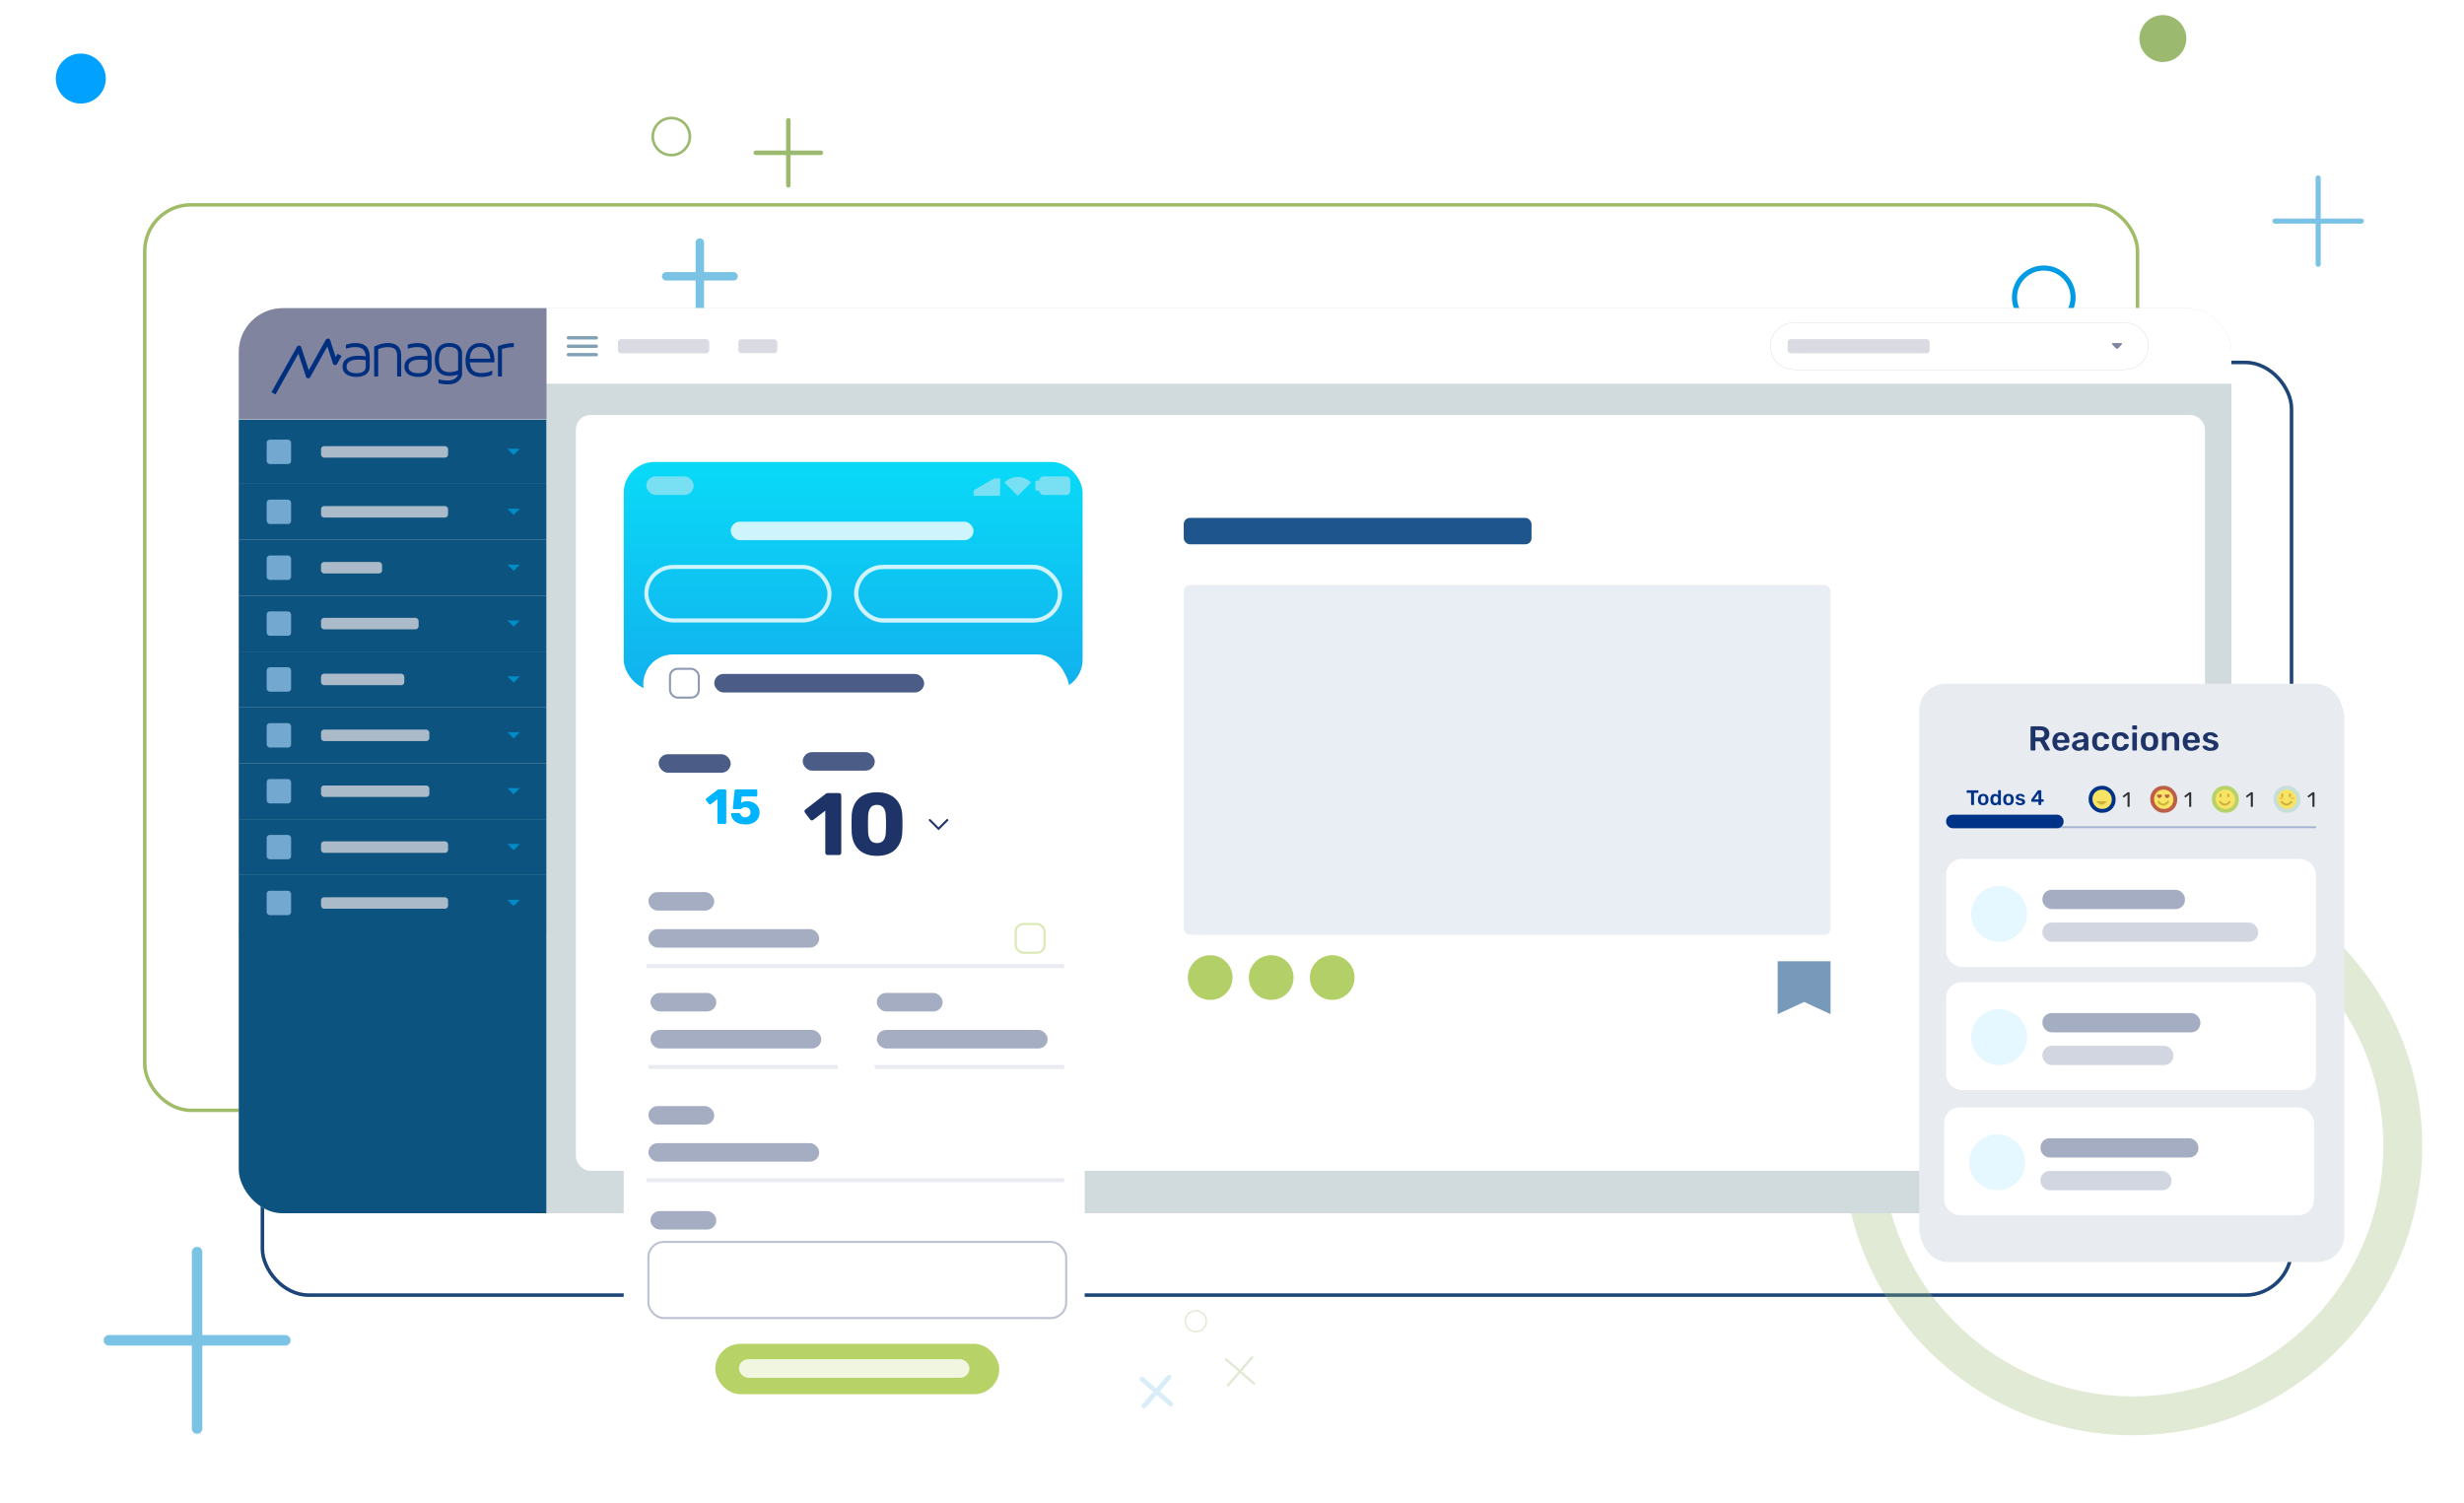 <?xml version="1.0" encoding="UTF-8"?>
<svg id="Capa_1" data-name="Capa 1" xmlns="http://www.w3.org/2000/svg" xmlns:xlink="http://www.w3.org/1999/xlink" viewBox="0 0 800 488">
  <defs>
    <style>
      .cls-1 {
        stroke-width: 1.31px;
      }

      .cls-1, .cls-2, .cls-3, .cls-4, .cls-5, .cls-6, .cls-7, .cls-8, .cls-9, .cls-10 {
        fill: none;
      }

      .cls-1, .cls-11, .cls-12, .cls-13, .cls-8 {
        opacity: .8;
      }

      .cls-1, .cls-3, .cls-14, .cls-4, .cls-15, .cls-5, .cls-6, .cls-7, .cls-8, .cls-16, .cls-9, .cls-10 {
        stroke-miterlimit: 10;
      }

      .cls-1, .cls-14, .cls-8, .cls-16 {
        stroke: #fff;
      }

      .cls-17 {
        filter: url(#drop-shadow-20);
      }

      .cls-17, .cls-18 {
        opacity: .48;
      }

      .cls-17, .cls-18, .cls-2, .cls-19, .cls-11, .cls-12, .cls-20, .cls-21, .cls-22, .cls-23, .cls-24, .cls-25, .cls-26, .cls-27, .cls-28, .cls-29, .cls-30, .cls-31, .cls-32, .cls-33, .cls-34, .cls-35, .cls-36, .cls-37, .cls-38, .cls-39, .cls-40, .cls-41, .cls-42, .cls-43, .cls-44, .cls-45, .cls-46, .cls-47, .cls-48, .cls-49, .cls-50, .cls-51, .cls-52, .cls-53, .cls-54, .cls-55, .cls-56 {
        stroke-width: 0px;
      }

      .cls-17, .cls-18, .cls-41 {
        fill: #bd5f48;
      }

      .cls-18 {
        filter: url(#drop-shadow-21);
      }

      .cls-57 {
        clip-path: url(#clippath);
      }

      .cls-58, .cls-21 {
        opacity: .1;
      }

      .cls-59, .cls-38 {
        fill: #d1dadc;
      }

      .cls-19 {
        opacity: .2;
      }

      .cls-19, .cls-11, .cls-20, .cls-21, .cls-37 {
        fill: #1e3468;
      }

      .cls-12, .cls-14, .cls-24, .cls-25, .cls-26, .cls-16, .cls-50 {
        fill: #fff;
      }

      .cls-3, .cls-4, .cls-9 {
        stroke: #1e3468;
      }

      .cls-3, .cls-4, .cls-9, .cls-10 {
        stroke-width: .67px;
      }

      .cls-3, .cls-60, .cls-30 {
        opacity: .3;
      }

      .cls-14, .cls-16 {
        stroke-width: 1.99px;
      }

      .cls-4 {
        stroke-linecap: round;
      }

      .cls-61 {
        clip-path: url(#clippath-1);
      }

      .cls-20 {
        opacity: .4;
      }

      .cls-15 {
        fill: #00a1ff;
        stroke: #00a1ff;
      }

      .cls-22 {
        fill: url(#Degradado_sin_nombre_6);
      }

      .cls-23, .cls-27, .cls-51 {
        fill: #e8ebf0;
      }

      .cls-23, .cls-9, .cls-10 {
        opacity: .5;
      }

      .cls-5 {
        stroke: #1d4577;
        stroke-width: 1.16px;
      }

      .cls-24 {
        filter: url(#drop-shadow-17);
      }

      .cls-25 {
        filter: url(#drop-shadow-16);
      }

      .cls-26 {
        filter: url(#drop-shadow-15);
      }

      .cls-27 {
        filter: url(#drop-shadow-19);
      }

      .cls-6 {
        stroke: #a0bc67;
        stroke-width: 1.13px;
      }

      .cls-7 {
        stroke: #c9b139;
        stroke-width: .63px;
      }

      .cls-8 {
        stroke-width: 1.39px;
      }

      .cls-29 {
        opacity: .6;
      }

      .cls-29, .cls-35 {
        fill: #1f558d;
      }

      .cls-16 {
        filter: url(#drop-shadow-18);
      }

      .cls-30, .cls-33 {
        fill: #80849f;
      }

      .cls-31 {
        opacity: .3;
      }

      .cls-31, .cls-53 {
        fill: #003287;
      }

      .cls-62 {
        filter: url(#drop-shadow-14);
      }

      .cls-32 {
        fill: #f8e364;
      }

      .cls-34 {
        fill: #0d5380;
      }

      .cls-36 {
        fill: #1e6582;
      }

      .cls-39 {
        fill: #c9b139;
      }

      .cls-40 {
        fill: #c7dfda;
      }

      .cls-42 {
        fill: #abbac8;
      }

      .cls-43 {
        fill: #b7d367;
      }

      .cls-44 {
        fill: #9cba6f;
      }

      .cls-45 {
        fill: #b3cf67;
      }

      .cls-46 {
        fill: #7bc3e4;
      }

      .cls-47 {
        fill: #009be3;
      }

      .cls-48 {
        fill: #73a8d0;
      }

      .cls-49 {
        fill: #80a0b6;
      }

      .cls-52 {
        fill: #e5f7ff;
      }

      .cls-54 {
        fill: #002f80;
      }

      .cls-55 {
        fill: #00b4ff;
      }

      .cls-56 {
        fill: #008dc7;
      }

      .cls-10 {
        stroke: #b7d367;
      }
    </style>
    <filter id="drop-shadow-14" filterUnits="userSpaceOnUse">
      <feOffset dx="1" dy="3"/>
      <feGaussianBlur result="blur" stdDeviation="5"/>
      <feFlood flood-color="#000" flood-opacity=".3"/>
      <feComposite in2="blur" operator="in"/>
      <feComposite in="SourceGraphic"/>
    </filter>
    <clipPath id="clippath">
      <rect class="cls-2" x="76.53" y="97.06" width="646.95" height="293.87" rx="14.25" ry="14.25"/>
    </clipPath>
    <clipPath id="clippath-1">
      <rect class="cls-38" x="76.47" y="96.89" width="647.54" height="294.05" rx=".28" ry=".28"/>
    </clipPath>
    <filter id="drop-shadow-15" filterUnits="userSpaceOnUse">
      <feOffset dx=".66" dy="1.98"/>
      <feGaussianBlur result="blur-2" stdDeviation="1.98"/>
      <feFlood flood-color="#000" flood-opacity=".3"/>
      <feComposite in2="blur-2" operator="in"/>
      <feComposite in="SourceGraphic"/>
    </filter>
    <filter id="drop-shadow-16" filterUnits="userSpaceOnUse">
      <feOffset dx=".67" dy="2"/>
      <feGaussianBlur result="blur-3" stdDeviation="3.34"/>
      <feFlood flood-color="#000" flood-opacity=".3"/>
      <feComposite in2="blur-3" operator="in"/>
      <feComposite in="SourceGraphic"/>
    </filter>
    <filter id="drop-shadow-17" filterUnits="userSpaceOnUse">
      <feOffset dx=".5" dy="1.01"/>
      <feGaussianBlur result="blur-4" stdDeviation="2.51"/>
      <feFlood flood-color="#000" flood-opacity=".3"/>
      <feComposite in2="blur-4" operator="in"/>
      <feComposite in="SourceGraphic"/>
    </filter>
    <linearGradient id="Degradado_sin_nombre_6" data-name="Degradado sin nombre 6" x1="277" y1="153.92" x2="277" y2="220.28" gradientUnits="userSpaceOnUse">
      <stop offset="0" stop-color="#0ad8f7"/>
      <stop offset="1" stop-color="#11b3ee"/>
    </linearGradient>
    <filter id="drop-shadow-18" filterUnits="userSpaceOnUse">
      <feOffset dx=".67" dy="1.34"/>
      <feGaussianBlur result="blur-5" stdDeviation="3.34"/>
      <feFlood flood-color="#000" flood-opacity=".3"/>
      <feComposite in2="blur-5" operator="in"/>
      <feComposite in="SourceGraphic"/>
    </filter>
    <filter id="drop-shadow-19" filterUnits="userSpaceOnUse">
      <feOffset dx=".63" dy="1.88"/>
      <feGaussianBlur result="blur-6" stdDeviation="1.88"/>
      <feFlood flood-color="#000" flood-opacity=".3"/>
      <feComposite in2="blur-6" operator="in"/>
      <feComposite in="SourceGraphic"/>
    </filter>
    <filter id="drop-shadow-20" filterUnits="userSpaceOnUse">
      <feOffset dx="0" dy="0"/>
      <feGaussianBlur result="blur-7" stdDeviation=".63"/>
      <feFlood flood-color="#bc503b" flood-opacity="1"/>
      <feComposite in2="blur-7" operator="in"/>
      <feComposite in="SourceGraphic"/>
    </filter>
    <filter id="drop-shadow-21" filterUnits="userSpaceOnUse">
      <feOffset dx="0" dy="0"/>
      <feGaussianBlur result="blur-8" stdDeviation=".63"/>
      <feFlood flood-color="#bc503b" flood-opacity="1"/>
      <feComposite in2="blur-8" operator="in"/>
      <feComposite in="SourceGraphic"/>
    </filter>
  </defs>
  <g>
    <rect class="cls-5" x="85.2" y="117.68" width="658.8" height="302.82" rx="15" ry="15"/>
    <rect class="cls-6" x="47" y="66.5" width="647" height="294" rx="15" ry="15"/>
    <g class="cls-60">
      <path class="cls-44" d="m692.44,466c-51.83,0-94-42.17-94-94s42.17-94,94-94,94,42.17,94,94-42.17,94-94,94Zm0-175.37c-44.87,0-81.37,36.5-81.37,81.37s36.5,81.37,81.37,81.37,81.37-36.5,81.37-81.37-36.5-81.37-81.37-81.37Z"/>
    </g>
    <g>
      <path class="cls-44" d="m266.52,48.88h-9.84v-9.84c0-.4-.33-.73-.73-.73s-.73.33-.73.73v9.84h-9.84c-.4,0-.73.33-.73.73s.33.73.73.73h9.84v9.84c0,.4.33.73.73.73s.73-.33.73-.73v-9.84h9.84c.4,0,.73-.33.73-.73s-.33-.73-.73-.73Z"/>
      <path class="cls-46" d="m238.16,88.34h-9.57v-9.57c0-.76-.61-1.37-1.37-1.37s-1.37.61-1.37,1.37v9.57h-9.57c-.76,0-1.37.61-1.37,1.37s.61,1.37,1.37,1.37h9.57v9.57c0,.76.61,1.37,1.37,1.37s1.37-.61,1.37-1.37v-9.57h9.57c.76,0,1.37-.61,1.37-1.37s-.61-1.37-1.37-1.37Z"/>
      <path class="cls-44" d="m217.96,50.8c-3.56,0-6.46-2.9-6.46-6.46s2.9-6.46,6.46-6.46,6.46,2.9,6.46,6.46-2.9,6.46-6.46,6.46Zm0-12.05c-3.08,0-5.59,2.51-5.59,5.59s2.51,5.59,5.59,5.59,5.59-2.51,5.59-5.59-2.51-5.59-5.59-5.59Z"/>
    </g>
    <g class="cls-60">
      <path class="cls-44" d="m407.38,448.88l-4.21-3.64,3.64-4.21c.15-.17.13-.43-.04-.58s-.43-.13-.58.04l-3.64,4.21-4.21-3.64c-.17-.15-.43-.13-.58.04s-.13.43.04.58l4.21,3.64-3.64,4.21c-.15.17-.13.43.04.58s.43.13.58-.04l3.64-4.21,4.21,3.64c.17.15.43.13.58-.04s.13-.43-.04-.58Z"/>
      <path class="cls-46" d="m380.65,455.29l-4.09-3.54,3.54-4.09c.28-.32.24-.81-.08-1.09s-.81-.24-1.09.08l-3.54,4.09-4.09-3.54c-.32-.28-.81-.24-1.09.08s-.24.81.08,1.09l4.09,3.54-3.54,4.09c-.28.32-.24.81.08,1.09s.81.24,1.09-.08l3.54-4.09,4.09,3.54c.32.28.81.24,1.09-.08s.24-.81-.08-1.09Z"/>
      <path class="cls-44" d="m385.88,431.75c-1.52-1.32-1.69-3.63-.38-5.15,1.32-1.52,3.63-1.69,5.15-.38s1.69,3.63.38,5.15c-1.32,1.52-3.63,1.69-5.15.38Zm4.45-5.16c-1.32-1.14-3.32-.99-4.46.33-1.14,1.32-.99,3.32.33,4.46s3.32.99,4.46-.33c1.14-1.32.99-3.32-.33-4.46Z"/>
    </g>
    <g>
      <circle class="cls-44" cx="702.23" cy="12.51" r="7.62"/>
      <g id="Elipse_180" data-name="Elipse 180">
        <path class="cls-47" d="m663.57,106.87c-5.7,0-10.34-4.64-10.34-10.34s4.64-10.34,10.34-10.34,10.34,4.64,10.34,10.34-4.64,10.34-10.34,10.34Zm0-19.02c-4.78,0-8.68,3.89-8.68,8.68s3.89,8.68,8.68,8.68,8.68-3.89,8.68-8.68-3.89-8.68-8.68-8.68Z"/>
      </g>
      <path class="cls-46" d="m766.67,70.95h-13.19v-13.18c0-.46-.37-.83-.83-.83s-.83.37-.83.83v13.18h-13.18c-.46,0-.83.37-.83.83s.37.83.83.83h13.18v13.19c0,.46.37.83.83.83s.83-.37.83-.83v-13.19h13.19c.46,0,.83-.37.83-.83s-.37-.83-.83-.83Z"/>
    </g>
    <circle class="cls-15" cx="26.23" cy="25.51" r="7.62"/>
    <path class="cls-46" d="m92.65,433.48h-26.96v-26.95c0-.94-.76-1.7-1.7-1.7s-1.7.76-1.7,1.7v26.95h-26.95c-.94,0-1.7.76-1.7,1.7s.76,1.7,1.7,1.7h26.95v26.96c0,.94.76,1.7,1.7,1.7s1.7-.76,1.7-1.7v-26.96h26.96c.94,0,1.7-.76,1.7-1.7s-.76-1.7-1.7-1.7Z"/>
  </g>
  <g class="cls-62">
    <g class="cls-57">
      <g>
        <rect class="cls-59" x="76.47" y="96.89" width="647.54" height="294.05" rx=".28" ry=".28"/>
        <g class="cls-61">
          <rect class="cls-50" x="185.97" y="131.75" width="528.95" height="245.38" rx="4.66" ry="4.66"/>
          <rect class="cls-50" x="176.37" y="96.89" width="547.64" height="24.7"/>
          <g>
            <rect class="cls-34" x="76.47" y="133.32" width="99.9" height="20.78"/>
            <rect class="cls-42" x="103.23" y="141.85" width="41.25" height="3.73" rx="1" ry="1"/>
            <polygon class="cls-56" points="165.77 144.72 167.78 142.71 163.75 142.71 165.77 144.72"/>
            <rect class="cls-48" x="85.59" y="139.75" width="7.92" height="7.92" rx="1" ry="1"/>
          </g>
          <rect class="cls-33" x="76.53" y="96.71" width="99.9" height="36.43"/>
          <g>
            <path class="cls-54" d="m114.7,118.18c-.95,0-3.17-.21-3.17-2.16,0-2.04,2.57-2.26,3.68-2.26,1.26,0,2.16.12,2.53.18v2.13c0,1.84-1.91,2.11-3.04,2.11m-.24-9.79c-1.36,0-2.51.31-3.07.5l-.09.03v1.29l.16-.05c.38-.12,1.54-.47,2.94-.47,2.21,0,3.26.96,3.31,3.01-.4-.07-1.13-.19-2.37-.19s-5.12.25-5.12,3.5,3.72,3.37,4.47,3.37c1.02,0,4.34-.24,4.34-3.33v-3.18c0-3.02-1.5-4.49-4.58-4.49"/>
            <path class="cls-54" d="m125.09,108.37c-2.22,0-4.03.87-4.54,1.13l-.06.04v9.71h1.3v-8.92c1.09-.42,2.16-.63,3.19-.63,2.01,0,2.95.84,2.95,2.63v6.92h1.32v-6.92c0-2.55-1.48-3.95-4.17-3.95"/>
            <path class="cls-54" d="m134.79,118.18c-.95,0-3.16-.21-3.16-2.16,0-2.04,2.58-2.26,3.68-2.26,1.26,0,2.16.12,2.52.18v2.13c0,1.84-1.9,2.11-3.04,2.11m-.24-9.79c-1.36,0-2.51.31-3.08.5l-.09.03v1.29l.16-.05c.38-.12,1.54-.47,2.93-.47,2.21,0,3.27.96,3.32,3.01-.4-.07-1.13-.19-2.37-.19s-5.12.25-5.12,3.5,3.72,3.37,4.47,3.37c1.02,0,4.35-.24,4.35-3.33v-3.18c0-3.02-1.5-4.49-4.58-4.49"/>
            <path class="cls-54" d="m144.82,109.61c2.7,0,2.91,1.53,2.91,2v5.64c-.9.39-1.84.58-2.78.58-1.6,0-3.45-.45-3.45-4.01,0-4.22,2.5-4.22,3.32-4.22m0-1.24c-1.74,0-4.64.71-4.64,5.46,0,3.43,1.65,5.25,4.77,5.25.92,0,1.85-.16,2.77-.48-.05.24-.55,1.96-3.46,1.96-.91,0-1.83-.12-2.72-.34l-.15-.04v1.27l.09.02c.9.23,1.88.35,2.91.35,3.86,0,4.64-2.59,4.64-3.29v-6.87c0-.55-.2-3.29-4.21-3.29"/>
            <path class="cls-54" d="m151.49,113.45c.1-1.76.78-3.8,3.36-3.8,3.02,0,3.31,3.05,3.33,3.8h-6.69Zm3.42-5.06c-4.43,0-4.77,4.38-4.77,5.72,0,4.6,3.18,5.29,5.07,5.29,1.3,0,2.63-.25,3.54-.68l.07-.03v-1.39l-.18.1c-.82.45-2.07.72-3.34.72-2.17,0-3.35-.88-3.63-2.72-.09-.21-.15-.46-.17-.75h8.02v-.12s.02-.16.02-.56c0-1.31-.33-5.57-4.62-5.57"/>
            <path class="cls-54" d="m165.69,108.39c-2.48.02-4.42.77-4.95,1l-.07.03v9.83h1.3v-8.96c.89-.25,2.21-.58,3.73-.61h.12v-1.28h-.13Z"/>
            <path class="cls-54" d="m108.57,111.88l-.58,1.03-1.78-5.42c-.09-.29-.32-.56-.71-.56-.42,0-.59.18-.75.44l-5.5,9.82-2.46-7.47c-.09-.28-.34-.49-.64-.51-.3-.03-.58.12-.73.38l-8.29,14.75,1.33.72,7.43-13.24,2.45,7.5c.09.28.34.48.64.51.29.04.58-.12.73-.37l5.57-9.95,1.83,5.53s.01.04.02.06h0s0,.01,0,.01c.12.26.38.44.68.44s.54-.21.68-.47l1.4-2.49-1.32-.72Z"/>
          </g>
          <rect class="cls-34" x="76.47" y="298.98" width="99.9" height="160.36"/>
          <g>
            <g>
              <g>
                <rect class="cls-34" x="76.47" y="154.11" width="99.9" height="18.14"/>
                <path class="cls-36" d="m176.38,172.26h-99.92v-18.17h99.92v18.17Zm-99.9-.02h99.88v-18.12h-99.88v18.12Z"/>
              </g>
              <rect class="cls-42" x="103.23" y="161.31" width="41.25" height="3.73" rx="1" ry="1"/>
              <polygon class="cls-56" points="165.77 164.19 167.78 162.17 163.75 162.17 165.77 164.19"/>
              <rect class="cls-48" x="85.59" y="159.22" width="7.92" height="7.92" rx="1" ry="1"/>
            </g>
            <g>
              <g>
                <rect class="cls-34" x="76.47" y="172.25" width="99.9" height="18.14"/>
                <path class="cls-36" d="m176.38,190.4h-99.92v-18.17h99.92v18.17Zm-99.9-.02h99.88v-18.12h-99.88v18.12Z"/>
              </g>
              <rect class="cls-42" x="103.23" y="179.46" width="19.82" height="3.73" rx="1" ry="1"/>
              <polygon class="cls-56" points="165.77 182.33 167.78 180.31 163.75 180.31 165.77 182.33"/>
              <rect class="cls-48" x="85.59" y="177.36" width="7.92" height="7.92" rx="1" ry="1"/>
            </g>
            <g>
              <g>
                <rect class="cls-34" x="76.47" y="190.39" width="99.9" height="18.14"/>
                <path class="cls-36" d="m176.38,208.55h-99.92v-18.17h99.92v18.17Zm-99.9-.02h99.88v-18.12h-99.88v18.12Z"/>
              </g>
              <rect class="cls-42" x="103.23" y="197.6" width="31.68" height="3.73" rx="1" ry="1"/>
              <polygon class="cls-56" points="165.77 200.47 167.78 198.46 163.75 198.46 165.77 200.47"/>
              <rect class="cls-48" x="85.59" y="195.51" width="7.92" height="7.92" rx="1" ry="1"/>
            </g>
            <g>
              <g>
                <rect class="cls-34" x="76.47" y="208.54" width="99.9" height="18.14"/>
                <path class="cls-36" d="m176.38,226.69h-99.92v-18.17h99.92v18.17Zm-99.9-.02h99.88v-18.12h-99.88v18.12Z"/>
              </g>
              <rect class="cls-42" x="103.23" y="215.74" width="27.05" height="3.73" rx="1" ry="1"/>
              <polygon class="cls-56" points="165.77 218.62 167.78 216.6 163.75 216.6 165.77 218.62"/>
              <rect class="cls-48" x="85.59" y="213.65" width="7.92" height="7.92" rx="1" ry="1"/>
            </g>
            <g>
              <g>
                <rect class="cls-34" x="76.47" y="226.68" width="99.9" height="18.14"/>
                <path class="cls-36" d="m176.38,244.84h-99.92v-18.17h99.92v18.17Zm-99.9-.02h99.88v-18.12h-99.88v18.12Z"/>
              </g>
              <rect class="cls-42" x="103.23" y="233.89" width="35.17" height="3.73" rx="1" ry="1"/>
              <polygon class="cls-56" points="165.77 236.76 167.78 234.74 163.75 234.74 165.77 236.76"/>
              <rect class="cls-48" x="85.59" y="231.79" width="7.92" height="7.92" rx="1" ry="1"/>
            </g>
            <g>
              <g>
                <rect class="cls-34" x="76.47" y="244.82" width="99.9" height="18.14"/>
                <path class="cls-36" d="m176.38,262.98h-99.92v-18.17h99.92v18.17Zm-99.9-.02h99.88v-18.12h-99.88v18.12Z"/>
              </g>
              <rect class="cls-42" x="103.23" y="252.03" width="35.17" height="3.73" rx="1" ry="1"/>
              <polygon class="cls-56" points="165.77 254.9 167.78 252.89 163.75 252.89 165.77 254.9"/>
              <rect class="cls-48" x="85.59" y="249.94" width="7.92" height="7.92" rx="1" ry="1"/>
            </g>
            <g>
              <g>
                <rect class="cls-34" x="76.47" y="262.97" width="99.9" height="18.14"/>
                <path class="cls-36" d="m176.38,281.12h-99.92v-18.17h99.92v18.17Zm-99.9-.02h99.88v-18.12h-99.88v18.12Z"/>
              </g>
              <rect class="cls-42" x="103.23" y="270.18" width="41.25" height="3.73" rx="1" ry="1"/>
              <polygon class="cls-56" points="165.77 273.05 167.78 271.03 163.75 271.03 165.77 273.05"/>
              <rect class="cls-48" x="85.59" y="268.08" width="7.92" height="7.92" rx="1" ry="1"/>
            </g>
            <g>
              <g>
                <rect class="cls-34" x="76.47" y="281.11" width="99.9" height="18.14"/>
                <path class="cls-36" d="m176.38,299.27h-99.92v-18.17h99.92v18.17Zm-99.9-.02h99.88v-18.12h-99.88v18.12Z"/>
              </g>
              <rect class="cls-42" x="103.23" y="288.32" width="41.25" height="3.73" rx="1" ry="1"/>
              <polygon class="cls-56" points="165.77 291.19 167.78 289.18 163.75 289.18 165.77 291.19"/>
              <rect class="cls-48" x="85.59" y="286.22" width="7.92" height="7.92" rx="1" ry="1"/>
            </g>
          </g>
          <g>
            <g>
              <rect class="cls-49" x="183" y="106.14" width="10.13" height="1.08" rx=".5" ry=".5"/>
              <rect class="cls-49" x="183" y="108.87" width="10.13" height="1.08" rx=".5" ry=".5"/>
              <rect class="cls-49" x="183" y="111.61" width="10.13" height="1.08" rx=".5" ry=".5"/>
            </g>
            <rect class="cls-30" x="199.64" y="107.13" width="29.64" height="4.57" rx="1" ry="1"/>
            <rect class="cls-30" x="238.72" y="107.17" width="12.64" height="4.48" rx="1" ry="1"/>
          </g>
          <g>
            <rect class="cls-30" x="579.41" y="107.12" width="46.09" height="4.57" rx="1" ry="1"/>
            <path class="cls-49" d="m688.93,117.04h-107.52c-4.22,0-7.64-3.42-7.64-7.64h0c0-4.22,3.42-7.64,7.64-7.64h107.52c4.22,0,7.64,3.42,7.64,7.64h0c0,4.22-3.42,7.64-7.64,7.64Zm-107.52-15.23c-4.19,0-7.59,3.4-7.59,7.59h0c0,4.19,3.4,7.59,7.59,7.59h107.52c4.19,0,7.59-3.4,7.59-7.59h0c0-4.19-3.4-7.59-7.59-7.59h-107.52Z"/>
            <path class="cls-33" d="m686.54,110.21l1.33-1.33c.18-.18.05-.49-.2-.49h-2.66c-.25,0-.38.31-.2.49l1.33,1.33c.11.11.29.11.4,0Z"/>
          </g>
        </g>
      </g>
    </g>
  </g>
  <g>
    <rect class="cls-26" x="366.5" y="149" width="245" height="186.89" rx="7.48" ry="7.48"/>
    <rect class="cls-50" x="366.5" y="149" width="245" height="186.89" rx="7.48" ry="7.48"/>
    <rect class="cls-35" x="384.33" y="168.15" width="112.92" height="8.58" rx="2" ry="2"/>
    <g class="cls-58">
      <rect class="cls-35" x="384.33" y="189.94" width="210" height="113.56" rx="2" ry="2"/>
    </g>
    <circle class="cls-45" cx="392.92" cy="317.4" r="7.26"/>
    <circle class="cls-45" cx="412.73" cy="317.4" r="7.26"/>
    <circle class="cls-45" cx="432.54" cy="317.4" r="7.26"/>
    <polygon class="cls-29" points="577.16 329.28 585.75 325.32 594.33 329.28 594.33 312.11 577.16 312.11 577.16 329.28"/>
  </g>
  <g id="mobile">
    <rect class="cls-25" x="202.5" y="150" width="149" height="309.36" rx="10" ry="10"/>
    <rect class="cls-50" x="202.5" y="150" width="149" height="309.36" rx="10" ry="10"/>
    <g>
      <g>
        <g>
          <path class="cls-37" d="m268.67,277.6c-.19,0-.36-.07-.5-.2-.14-.13-.22-.31-.22-.52v-13.67l-3.93,3.02c-.17.13-.35.18-.53.14-.18-.04-.34-.14-.47-.32l-1.69-2.21c-.11-.17-.16-.36-.13-.56s.14-.36.33-.47l6.61-5.11c.11-.08.23-.13.33-.16.11-.03.23-.04.36-.04h3.59c.19,0,.36.07.5.2s.22.31.22.52v18.67c0,.21-.07.38-.22.52-.14.13-.31.2-.5.2h-3.73Z"/>
          <path class="cls-37" d="m284.73,277.89c-1.38,0-2.58-.2-3.59-.59-1.02-.39-1.85-.93-2.51-1.62-.66-.69-1.16-1.49-1.51-2.41-.34-.92-.55-1.9-.6-2.96-.02-.52-.03-1.11-.04-1.77-.01-.66-.01-1.33,0-2.01,0-.68.02-1.29.04-1.82.06-1.05.26-2.03.62-2.94.35-.91.87-1.7,1.55-2.38s1.52-1.21,2.53-1.59c1-.38,2.18-.57,3.52-.57s2.54.19,3.53.57c1,.38,1.83.91,2.51,1.59.68.68,1.2,1.47,1.56,2.38.36.91.56,1.89.6,2.94.04.54.06,1.14.07,1.82,0,.68,0,1.35,0,2.01,0,.66-.03,1.25-.07,1.77-.04,1.05-.23,2.04-.59,2.96-.35.92-.86,1.72-1.52,2.41-.66.69-1.49,1.23-2.5,1.62-1.01.39-2.21.59-3.6.59Zm0-4.16c1,0,1.72-.32,2.17-.96.45-.64.68-1.51.7-2.6.04-.56.06-1.14.07-1.75s0-1.22,0-1.84c0-.61-.03-1.18-.07-1.69-.02-1.05-.25-1.91-.7-2.56-.45-.65-1.17-.99-2.17-1.01-1,.02-1.71.35-2.15,1.01-.44.65-.68,1.5-.72,2.56-.02.52-.03,1.08-.04,1.69,0,.61,0,1.23,0,1.84,0,.61.02,1.2.04,1.75.04,1.09.29,1.96.75,2.6s1.17.96,2.13.96Z"/>
        </g>
        <rect class="cls-11" x="260.63" y="244.21" width="23.39" height="6.01" rx="3.01" ry="3.01"/>
        <polyline class="cls-4" points="307.56 266.26 304.73 269.09 301.89 266.26"/>
      </g>
      <g>
        <rect class="cls-24" x="209.85" y="240.87" width="40.76" height="32.74" rx="3" ry="3"/>
        <g>
          <path class="cls-55" d="m233.33,267.48c-.11,0-.2-.04-.28-.11-.08-.07-.12-.17-.12-.29v-7.63l-2.2,1.68c-.1.08-.2.1-.3.08-.1-.02-.19-.08-.26-.18l-.95-1.23c-.06-.1-.09-.2-.07-.31.02-.11.08-.2.18-.26l3.69-2.85c.06-.04.13-.07.18-.09.06-.02.13-.02.2-.02h2c.11,0,.2.04.28.11.08.08.12.17.12.29v10.42c0,.12-.04.21-.12.29-.08.08-.17.11-.28.11h-2.08Z"/>
          <path class="cls-55" d="m241.98,267.66c-1,0-1.84-.16-2.52-.47-.67-.32-1.18-.73-1.53-1.23-.35-.51-.53-1.06-.55-1.64,0-.1.03-.18.1-.24.06-.06.14-.1.24-.1h2.15c.14,0,.25.03.33.09.08.06.14.13.18.22.1.25.22.45.38.61.16.16.34.28.54.35.21.07.44.11.7.11.3,0,.58-.06.83-.19.26-.13.46-.32.62-.57.16-.25.23-.55.23-.91,0-.32-.07-.6-.22-.83s-.34-.42-.6-.56-.54-.21-.87-.21c-.26,0-.46.03-.63.09-.16.06-.29.13-.4.22-.11.09-.2.16-.29.22-.09.06-.18.09-.29.09h-2.1c-.1,0-.18-.03-.25-.1-.07-.07-.1-.15-.1-.25l.58-5.59c.02-.16.08-.28.18-.36.1-.08.21-.12.35-.12h6.43c.12,0,.21.04.29.11s.11.17.11.29v1.51c0,.12-.04.21-.11.29s-.17.11-.29.11h-4.65l-.21,2.08c.23-.16.51-.29.82-.39s.75-.15,1.29-.15c.51,0,1,.09,1.47.26.46.17.88.42,1.25.74.37.32.66.7.87,1.15.21.44.31.94.31,1.5,0,.76-.18,1.43-.55,2.02-.37.59-.9,1.05-1.59,1.39-.69.34-1.53.5-2.5.5Z"/>
        </g>
        <rect class="cls-11" x="213.86" y="244.88" width="23.39" height="6.01" rx="3.01" ry="3.01"/>
      </g>
    </g>
    <g>
      <rect class="cls-22" x="202.5" y="150" width="149" height="74.17" rx="10" ry="10"/>
      <rect class="cls-23" x="209.85" y="154.68" width="15.37" height="6.01" rx="3.01" ry="3.01"/>
      <rect class="cls-12" x="237.24" y="169.38" width="78.84" height="6.01" rx="3.01" ry="3.01"/>
      <rect class="cls-1" x="209.85" y="184.08" width="59.47" height="17.37" rx="8.69" ry="8.69"/>
      <rect class="cls-8" x="278" y="184.08" width="66.15" height="17.37" rx="8.69" ry="8.69"/>
      <path class="cls-23" d="m346.15,154.68h-7.35c-.74,0-1.34.6-1.34,1.34h-.67c-.37,0-.67.3-.67.67v2c0,.37.3.67.67.67h.67c0,.74.6,1.34,1.34,1.34h7.35c.74,0,1.34-.6,1.34-1.34v-3.34c0-.74-.6-1.34-1.34-1.34Z"/>
      <path class="cls-23" d="m330.45,160.99l-4.33-4.33c2.39-2.39,6.26-2.39,8.65,0"/>
      <polygon class="cls-23" points="324.66 160.99 316.11 160.99 316.11 159.2 322.77 155.35 324.77 155.35 324.66 160.99"/>
      <g>
        <rect class="cls-16" x="209.85" y="213.48" width="135.64" height="17.37" rx="8.69" ry="8.69"/>
        <rect class="cls-14" x="209.85" y="213.48" width="135.64" height="17.37" rx="8.69" ry="8.69"/>
        <rect class="cls-11" x="231.9" y="218.82" width="68.15" height="6.01" rx="3.01" ry="3.01"/>
        <rect class="cls-9" x="217.53" y="217.15" width="9.35" height="9.35" rx="2.49" ry="2.49"/>
      </g>
    </g>
    <g>
      <g>
        <rect class="cls-21" x="209.85" y="313.03" width="135.64" height="1.34"/>
        <rect class="cls-20" x="210.52" y="301.67" width="55.46" height="6.01" rx="3.01" ry="3.01"/>
        <rect class="cls-20" x="210.52" y="289.65" width="21.38" height="6.01" rx="3.01" ry="3.01"/>
        <rect class="cls-10" x="329.78" y="300" width="9.35" height="9.35" rx="2.49" ry="2.49"/>
      </g>
      <g>
        <rect class="cls-21" x="210.52" y="345.77" width="61.47" height="1.34"/>
        <rect class="cls-20" x="211.19" y="334.41" width="55.46" height="6.01" rx="3.01" ry="3.01"/>
        <rect class="cls-20" x="211.19" y="322.39" width="21.38" height="6.01" rx="3.01" ry="3.01"/>
      </g>
      <g>
        <rect class="cls-21" x="284.02" y="345.77" width="61.47" height="1.34"/>
        <rect class="cls-20" x="284.68" y="334.41" width="55.46" height="6.01" rx="3.01" ry="3.01"/>
        <rect class="cls-20" x="284.68" y="322.39" width="21.38" height="6.01" rx="3.01" ry="3.01"/>
      </g>
      <g>
        <rect class="cls-21" x="209.85" y="382.52" width="135.64" height="1.34"/>
        <rect class="cls-20" x="210.52" y="371.16" width="55.46" height="6.01" rx="3.01" ry="3.01"/>
        <rect class="cls-20" x="210.52" y="359.13" width="21.38" height="6.01" rx="3.01" ry="3.01"/>
      </g>
      <g>
        <rect class="cls-3" x="210.52" y="403.23" width="135.64" height="24.72" rx="5" ry="5"/>
        <rect class="cls-20" x="211.19" y="393.21" width="21.38" height="6.01" rx="3.01" ry="3.01"/>
      </g>
    </g>
    <g>
      <rect class="cls-43" x="232.23" y="436.31" width="92.21" height="16.37" rx="8.18" ry="8.18"/>
      <rect class="cls-12" x="239.92" y="441.32" width="74.83" height="6.01" rx="3.01" ry="3.01"/>
    </g>
  </g>
  <g id="Publicador">
    <rect class="cls-27" x="623.1" y="222" width="137.4" height="185.89" rx="8.65" ry="8.65"/>
    <rect class="cls-51" x="623.1" y="222" width="137.4" height="185.89" rx="8.65" ry="8.65"/>
    <g>
      <rect class="cls-50" x="631.86" y="278.9" width="120.06" height="35.02" rx="5" ry="5"/>
      <circle class="cls-52" cx="649.06" cy="296.72" r="9.07"/>
      <rect class="cls-20" x="663.13" y="288.91" width="46.27" height="6.25" rx="2.96" ry="2.96"/>
      <rect class="cls-19" x="663.13" y="299.54" width="70.03" height="6.25" rx="2.96" ry="2.96"/>
    </g>
    <g>
      <rect class="cls-50" x="631.86" y="318.92" width="120.06" height="35.02" rx="5" ry="5"/>
      <circle class="cls-52" cx="649.06" cy="336.74" r="9.07"/>
      <rect class="cls-20" x="663.13" y="328.93" width="51.27" height="6.25" rx="2.96" ry="2.96"/>
      <rect class="cls-19" x="663.13" y="339.56" width="42.52" height="6.25" rx="2.96" ry="2.96"/>
    </g>
    <g>
      <rect class="cls-50" x="631.23" y="359.57" width="120.06" height="35.02" rx="5" ry="5"/>
      <circle class="cls-52" cx="648.43" cy="377.39" r="9.07"/>
      <rect class="cls-20" x="662.5" y="369.57" width="51.27" height="6.25" rx="2.96" ry="2.96"/>
      <rect class="cls-19" x="662.5" y="380.2" width="42.52" height="6.25" rx="2.96" ry="2.96"/>
    </g>
    <g>
      <path class="cls-37" d="m659.54,243.68c-.08,0-.14-.03-.19-.08s-.08-.12-.08-.19v-7.31c0-.08.03-.15.08-.2s.12-.08.19-.08h2.91c.91,0,1.62.21,2.14.63.52.42.79,1.03.79,1.83,0,.55-.14,1.01-.41,1.38-.27.37-.64.63-1.09.8l1.64,2.86s.03.09.03.12c0,.07-.02.12-.07.17s-.1.07-.16.07h-1.02c-.13,0-.22-.03-.29-.1s-.12-.13-.16-.2l-1.45-2.66h-1.56v2.69c0,.08-.02.14-.07.19s-.11.08-.2.08h-1.02Zm1.29-4.23h1.58c.46,0,.8-.1,1.02-.31.22-.21.34-.5.34-.87s-.11-.67-.33-.88-.56-.32-1.03-.32h-1.58v2.38Z"/>
      <path class="cls-37" d="m669.14,243.79c-.83,0-1.49-.24-1.98-.72-.49-.48-.75-1.16-.79-2.04,0-.07-.01-.17-.01-.29s0-.21.01-.28c.03-.56.16-1.05.39-1.46.23-.41.54-.73.95-.95s.88-.33,1.43-.33c.61,0,1.12.12,1.53.38.41.25.72.6.93,1.04.21.45.31.96.31,1.54v.24c0,.08-.03.14-.08.19-.05.05-.12.08-.2.08h-3.73v.09c0,.26.06.5.15.72s.23.4.42.53c.18.13.4.2.66.2.21,0,.39-.03.53-.1.14-.06.26-.14.35-.22s.15-.15.19-.2c.07-.09.12-.14.16-.16s.1-.03.19-.03h.96c.08,0,.14.02.19.07s.07.1.06.17c0,.12-.07.27-.18.44-.12.17-.28.34-.5.5-.22.17-.49.3-.81.41-.33.11-.7.16-1.12.16Zm-1.24-3.54h2.48v-.03c0-.29-.05-.55-.15-.76-.1-.22-.24-.39-.43-.52-.19-.13-.41-.19-.67-.19s-.49.06-.67.19c-.19.13-.33.3-.42.52-.09.22-.14.47-.14.76v.03Z"/>
      <path class="cls-37" d="m674.79,243.79c-.39,0-.74-.08-1.06-.23s-.56-.36-.75-.62c-.18-.26-.28-.55-.28-.87,0-.52.21-.94.63-1.25s.98-.52,1.68-.62l1.54-.22v-.24c0-.31-.08-.56-.24-.73-.16-.17-.43-.26-.81-.26-.27,0-.49.05-.66.16-.17.11-.29.25-.38.43-.06.1-.15.15-.26.15h-.89c-.08,0-.14-.02-.19-.07s-.06-.1-.06-.18c0-.12.06-.27.15-.44s.23-.34.43-.5c.19-.16.45-.3.75-.41.31-.11.68-.17,1.11-.17.47,0,.87.06,1.2.17.33.12.58.27.78.47.19.19.34.42.43.69.09.26.13.54.13.83v3.52c0,.08-.03.14-.08.19-.05.05-.12.08-.19.08h-.91c-.08,0-.15-.03-.2-.08s-.07-.12-.07-.19v-.44c-.1.14-.23.27-.39.4-.17.12-.37.22-.6.3-.24.08-.51.12-.84.12Zm.38-1.07c.26,0,.5-.06.71-.17.21-.11.38-.29.51-.52.12-.24.18-.53.18-.89v-.24l-1.12.18c-.44.07-.77.18-.99.33s-.33.33-.33.55c0,.17.05.31.15.42.1.12.23.2.39.26s.32.08.49.08Z"/>
      <path class="cls-37" d="m682.04,243.79c-.54,0-1.01-.1-1.42-.3s-.73-.5-.95-.88c-.23-.39-.35-.85-.38-1.4,0-.11-.01-.26-.01-.44s0-.33.01-.45c.02-.55.15-1.01.38-1.4.23-.39.55-.68.95-.88s.88-.3,1.42-.3c.48,0,.89.07,1.22.2.34.13.61.3.83.51s.38.41.49.63.17.42.17.6c0,.08-.02.15-.07.2-.06.05-.12.07-.2.07h-.99c-.08,0-.13-.02-.17-.06-.04-.04-.08-.09-.12-.17-.11-.3-.26-.51-.44-.63-.18-.12-.42-.19-.7-.19-.37,0-.67.12-.89.35s-.34.61-.35,1.12c-.01.28-.01.55,0,.79.01.52.13.89.35,1.12s.52.35.89.35c.29,0,.53-.06.71-.19.18-.12.33-.33.44-.63.04-.07.08-.13.12-.17.04-.04.1-.06.17-.06h.99c.08,0,.14.02.2.07.06.05.08.11.07.2,0,.13-.04.29-.11.46-.06.17-.17.34-.3.52-.14.18-.31.34-.52.48s-.46.26-.76.35-.64.13-1.03.13Z"/>
      <path class="cls-37" d="m688.45,243.79c-.54,0-1.01-.1-1.42-.3s-.73-.5-.95-.88c-.23-.39-.35-.85-.38-1.4,0-.11-.01-.26-.01-.44s0-.33.01-.45c.02-.55.15-1.01.38-1.4.23-.39.55-.68.95-.88s.88-.3,1.42-.3c.48,0,.89.07,1.22.2.34.13.61.3.83.51s.38.41.49.63.17.42.17.6c0,.08-.02.15-.07.2-.06.05-.12.07-.2.07h-.99c-.08,0-.13-.02-.17-.06-.04-.04-.08-.09-.12-.17-.11-.3-.26-.51-.44-.63-.18-.12-.42-.19-.7-.19-.37,0-.67.12-.89.35s-.34.61-.35,1.12c-.01.28-.01.55,0,.79.01.52.13.89.35,1.12s.52.35.89.35c.29,0,.53-.06.71-.19.18-.12.33-.33.44-.63.04-.07.08-.13.12-.17.04-.04.1-.06.17-.06h.99c.08,0,.14.02.2.07.06.05.08.11.07.2,0,.13-.04.29-.11.46-.06.17-.17.34-.3.52-.14.18-.31.34-.52.48s-.46.26-.76.35-.64.13-1.03.13Z"/>
      <path class="cls-37" d="m692.55,236.88c-.08,0-.15-.02-.2-.07-.05-.05-.07-.11-.07-.2v-.81c0-.07.02-.14.07-.19.05-.05.11-.08.2-.08h1.02c.08,0,.15.03.2.08.05.05.08.12.08.19v.81c0,.08-.03.15-.08.2-.05.05-.12.07-.2.07h-1.02Zm.04,6.8c-.08,0-.14-.03-.19-.08s-.08-.12-.08-.19v-5.3c0-.07.03-.14.08-.19.05-.05.12-.08.19-.08h.93c.08,0,.15.03.2.08.05.05.07.12.07.19v5.3c0,.08-.02.14-.07.19s-.11.08-.2.08h-.93Z"/>
      <path class="cls-37" d="m697.88,243.79c-.6,0-1.1-.1-1.51-.31-.41-.21-.72-.5-.93-.89-.21-.38-.33-.83-.36-1.34,0-.13-.01-.3-.01-.49s0-.36.01-.49c.03-.52.16-.96.38-1.34s.54-.67.94-.88c.41-.21.9-.31,1.49-.31s1.08.1,1.49.31c.41.21.72.5.94.88.22.38.35.83.38,1.34,0,.13.01.3.01.49s0,.36-.01.49c-.03.51-.15.95-.37,1.34s-.52.68-.93.89-.91.31-1.51.31Zm0-1.11c.4,0,.7-.13.92-.38.22-.25.34-.62.36-1.11,0-.11.01-.26.01-.44s0-.33-.01-.44c-.02-.48-.14-.85-.36-1.1-.22-.25-.52-.38-.92-.38s-.7.13-.92.38c-.22.25-.34.62-.36,1.1,0,.11-.01.26-.01.44s0,.33.01.44c.02.49.14.85.36,1.11.22.25.52.38.92.38Z"/>
      <path class="cls-37" d="m702.21,243.68c-.08,0-.14-.03-.19-.08s-.08-.12-.08-.19v-5.3c0-.07.03-.14.08-.19.05-.05.12-.08.19-.08h.92c.08,0,.14.03.19.08.05.05.08.12.08.19v.46c.19-.24.44-.44.75-.6.3-.16.68-.24,1.13-.24s.85.1,1.19.31c.34.21.6.5.78.87.18.37.28.82.28,1.35v3.15c0,.08-.03.14-.08.19-.05.05-.12.08-.19.08h-.99c-.08,0-.14-.03-.19-.08s-.08-.12-.08-.19v-3.09c0-.43-.11-.77-.32-1.02-.21-.25-.52-.37-.93-.37s-.7.12-.93.37c-.23.25-.35.59-.35,1.02v3.09c0,.08-.03.14-.08.19-.05.05-.12.08-.19.08h-.99Z"/>
      <path class="cls-37" d="m711.46,243.79c-.83,0-1.49-.24-1.98-.72-.49-.48-.75-1.16-.79-2.04,0-.07-.01-.17-.01-.29s0-.21.01-.28c.03-.56.16-1.05.39-1.46.23-.41.54-.73.95-.95s.88-.33,1.43-.33c.61,0,1.12.12,1.53.38.41.25.72.6.93,1.04.21.45.31.96.31,1.54v.24c0,.08-.03.14-.08.19-.05.05-.12.08-.2.08h-3.73v.09c0,.26.06.5.15.72s.23.4.42.53c.18.13.4.2.66.2.21,0,.39-.03.53-.1.14-.06.26-.14.35-.22s.15-.15.19-.2c.07-.09.12-.14.16-.16s.1-.03.19-.03h.96c.08,0,.14.02.19.07s.07.1.06.17c0,.12-.07.27-.18.44-.12.17-.28.34-.5.5-.22.17-.49.3-.81.41-.33.11-.7.16-1.12.16Zm-1.24-3.54h2.48v-.03c0-.29-.05-.55-.15-.76-.1-.22-.24-.39-.43-.52-.19-.13-.41-.19-.67-.19s-.49.06-.67.19c-.19.13-.33.3-.42.52-.09.22-.14.47-.14.76v.03Z"/>
      <path class="cls-37" d="m717.63,243.79c-.45,0-.83-.05-1.15-.16-.32-.1-.58-.24-.78-.39s-.35-.31-.45-.47c-.1-.16-.15-.29-.16-.39,0-.08.02-.15.07-.2.06-.05.12-.07.19-.07h.89s.06,0,.08.01c.02,0,.05.03.09.07.1.08.2.17.31.26s.24.17.39.23c.15.06.34.1.56.1.29,0,.54-.06.74-.17.2-.12.3-.28.3-.5,0-.16-.04-.28-.13-.38-.09-.1-.25-.19-.48-.26-.23-.08-.56-.16-.99-.25-.42-.1-.77-.22-1.04-.37-.28-.15-.48-.34-.62-.56-.13-.22-.2-.49-.2-.79s.09-.57.26-.84c.18-.27.44-.48.79-.66.35-.17.78-.26,1.3-.26.4,0,.76.05,1.06.15.3.1.55.23.75.38.2.15.35.3.46.45.1.15.16.29.17.4,0,.08-.01.15-.07.2-.05.05-.11.07-.18.07h-.83s-.07,0-.1-.02-.06-.03-.09-.06c-.08-.07-.17-.15-.27-.24-.1-.08-.22-.16-.35-.22-.14-.06-.32-.1-.54-.1-.28,0-.5.06-.65.19s-.22.28-.22.47c0,.13.04.24.11.33.07.09.22.18.43.26s.55.17.99.26c.5.09.9.22,1.2.4s.5.38.63.61c.12.23.18.48.18.76,0,.34-.1.64-.3.91-.2.27-.49.48-.88.63s-.86.23-1.43.23Z"/>
    </g>
    <g>
      <g>
        <path class="cls-53" d="m640.13,261.37s-.08-.02-.12-.05c-.03-.03-.05-.07-.05-.12v-3.77h-1.26s-.08-.02-.12-.05-.05-.07-.05-.12v-.5s.02-.09.05-.12.07-.05.12-.05h3.47s.09.02.12.05.05.07.05.12v.5s-.02.08-.05.12-.07.05-.12.05h-1.25v3.77s-.02.08-.05.12-.07.05-.12.05h-.63Z"/>
        <path class="cls-53" d="m643.9,261.44c-.36,0-.67-.06-.92-.19-.25-.13-.44-.31-.57-.54-.13-.23-.2-.5-.22-.81,0-.08,0-.18,0-.3s0-.22,0-.3c.02-.31.09-.58.23-.81.13-.23.32-.41.57-.54.25-.13.55-.19.9-.19s.66.06.9.19c.25.13.44.31.57.54s.21.5.23.81c0,.08,0,.18,0,.3s0,.22,0,.3c-.02.31-.09.58-.22.81-.13.23-.32.41-.57.54-.25.13-.55.19-.92.19Zm0-.67c.24,0,.43-.08.56-.23s.21-.38.22-.67c0-.07,0-.16,0-.27s0-.2,0-.27c-.01-.29-.09-.51-.22-.67s-.32-.23-.56-.23-.43.08-.56.23-.2.38-.22.67c0,.07,0,.16,0,.27s0,.2,0,.27c.01.29.09.52.22.67s.32.23.56.23Z"/>
        <path class="cls-53" d="m647.68,261.44c-.24,0-.44-.04-.62-.12-.18-.08-.33-.19-.45-.34s-.21-.32-.27-.51c-.06-.2-.1-.42-.11-.65,0-.08,0-.16,0-.22s0-.14,0-.22c0-.23.04-.44.11-.63s.15-.37.27-.51.27-.26.45-.34c.18-.08.39-.12.62-.12s.45.04.62.13c.17.08.31.19.43.32v-1.51s.01-.08.04-.12.07-.05.12-.05h.58s.08.02.12.05c.03.03.05.07.05.12v4.51s-.02.08-.05.12-.07.05-.12.05h-.54s-.09-.02-.12-.05c-.03-.03-.04-.07-.04-.12v-.25c-.11.14-.26.26-.43.35s-.39.14-.66.14Zm.25-.73c.19,0,.34-.04.46-.13.11-.09.2-.2.25-.33s.08-.27.09-.41c0-.08,0-.17,0-.26s0-.18,0-.26c0-.14-.04-.27-.1-.39-.06-.12-.15-.23-.26-.31-.11-.08-.26-.12-.44-.12s-.34.04-.45.13-.19.19-.24.33c-.05.14-.08.29-.09.45,0,.14,0,.27,0,.41,0,.16.04.31.09.45.05.14.13.25.24.33s.26.13.45.13Z"/>
        <path class="cls-53" d="m652.11,261.44c-.36,0-.67-.06-.92-.19-.25-.13-.44-.31-.57-.54-.13-.23-.2-.5-.22-.81,0-.08,0-.18,0-.3s0-.22,0-.3c.02-.31.09-.58.23-.81.13-.23.32-.41.57-.54.25-.13.55-.19.9-.19s.66.06.9.19c.25.13.44.31.57.54s.21.5.23.81c0,.08,0,.18,0,.3s0,.22,0,.3c-.02.31-.09.58-.22.81-.13.23-.32.41-.57.54-.25.13-.55.19-.92.19Zm0-.67c.24,0,.43-.08.56-.23s.21-.38.22-.67c0-.07,0-.16,0-.27s0-.2,0-.27c-.01-.29-.09-.51-.22-.67s-.32-.23-.56-.23-.43.08-.56.23-.2.38-.22.67c0,.07,0,.16,0,.27s0,.2,0,.27c.01.29.09.52.22.67s.32.23.56.23Z"/>
        <path class="cls-53" d="m655.92,261.44c-.27,0-.5-.03-.7-.1s-.35-.14-.47-.24-.21-.19-.27-.29c-.06-.1-.09-.17-.1-.24,0-.05.01-.09.04-.12.03-.03.07-.04.11-.04h.54s.03,0,.05,0c.01,0,.03.02.05.04.06.05.12.1.19.16.07.05.14.1.24.14.09.04.2.06.34.06.18,0,.33-.04.45-.11s.18-.17.18-.3c0-.09-.03-.17-.08-.23-.05-.06-.15-.11-.29-.16s-.34-.1-.6-.15c-.25-.06-.47-.13-.63-.22s-.29-.21-.38-.34c-.08-.14-.12-.29-.12-.48s.05-.35.16-.51c.11-.16.27-.29.48-.4.21-.1.47-.16.79-.16.25,0,.46.03.64.09s.33.14.45.23.21.18.28.28c.06.09.1.17.1.24,0,.05,0,.09-.04.12-.03.03-.07.04-.11.04h-.5s-.04,0-.06-.01c-.02,0-.04-.02-.05-.03-.05-.05-.1-.09-.16-.14-.06-.05-.13-.09-.21-.13-.08-.04-.19-.06-.33-.06-.17,0-.3.04-.4.11s-.14.17-.14.28c0,.08.02.14.06.2.04.06.13.11.26.16.13.05.33.1.6.16.3.05.55.13.73.24.18.11.31.23.38.37.07.14.11.29.11.46,0,.21-.06.39-.18.55-.12.16-.3.29-.53.38-.23.09-.52.14-.87.14Z"/>
        <path class="cls-53" d="m662,261.37s-.08-.02-.12-.05-.05-.07-.05-.12v-.87h-2.16s-.09-.02-.12-.05c-.03-.03-.04-.07-.04-.12v-.46s0-.06.02-.1c.01-.04.03-.07.06-.11l2.01-2.79c.06-.08.14-.12.25-.12h.74s.08.02.12.05.05.07.05.12v2.77h.61c.05,0,.1.01.13.04.03.03.04.07.04.12v.48s-.02.08-.05.12c-.03.03-.07.05-.12.05h-.61v.87s-.02.08-.05.12-.07.05-.12.05h-.59Zm-1.54-1.81h1.4v-1.97l-1.4,1.97Z"/>
      </g>
      <rect class="cls-53" x="631.86" y="264.52" width="38.14" height="4.38" rx="2.07" ry="2.07"/>
      <rect class="cls-31" x="634.36" y="268.27" width="117.56" height=".63"/>
      <g>
        <g class="cls-13">
          <path class="cls-28" d="m690.91,261.99s-.08-.01-.11-.04-.04-.07-.04-.11v-3.82l-1.13.87s-.08.04-.12.03c-.04,0-.07-.02-.1-.06l-.18-.22s-.04-.08-.03-.12c0-.04.03-.08.06-.1l1.49-1.14s.06-.04.09-.04.06,0,.09,0h.35s.08.01.11.04c.03.03.04.07.04.11v4.46s-.01.08-.04.11c-.03.03-.06.04-.11.04h-.36Z"/>
        </g>
        <g>
          <rect class="cls-53" x="678.13" y="255.14" width="8.75" height="8.75" rx="4.14" ry="4.14"/>
          <rect class="cls-32" x="679.38" y="256.39" width="6.25" height="6.25" rx="2.96" ry="2.96"/>
          <path class="cls-39" d="m680.63,260.14h3.42s-1.54,2.5-3.42,0Z"/>
        </g>
      </g>
      <g>
        <g class="cls-13">
          <path class="cls-28" d="m710.92,261.99s-.08-.01-.11-.04-.04-.07-.04-.11v-3.82l-1.13.87s-.08.04-.12.03c-.04,0-.07-.02-.1-.06l-.18-.22s-.04-.08-.03-.12c0-.04.03-.08.06-.1l1.49-1.14s.06-.04.09-.04.06,0,.09,0h.35s.08.01.11.04c.03.03.04.07.04.11v4.46s-.01.08-.04.11c-.03.03-.06.04-.11.04h-.36Z"/>
        </g>
        <g>
          <rect class="cls-41" x="698.14" y="255.14" width="8.75" height="8.75" rx="4.14" ry="4.14"/>
          <rect class="cls-32" x="699.39" y="256.39" width="6.25" height="6.25" rx="2.96" ry="2.96"/>
          <path class="cls-7" d="m704.06,260.14s-1.54,2.5-3.42,0"/>
          <path class="cls-41" d="m701.11,259.21l-.42-.28c-.21-.14-.35-.37-.36-.62,0-.01,0-.03,0-.04v.02c0-.13.06-.24.17-.31h0c.11-.07.25-.08.37-.02l.24.13.2-.12c.11-.07.25-.07.37,0l.03.02c.12.07.19.19.19.32v-.04s0,.02,0,.04c-.01.25-.15.48-.36.62l-.42.28Z"/>
          <path class="cls-41" d="m703.61,259.21l-.42-.28c-.21-.14-.35-.37-.36-.62,0-.01,0-.03,0-.04v.02c0-.13.06-.24.17-.31h0c.11-.07.25-.08.37-.02l.24.13.2-.12c.11-.07.25-.07.37,0l.03.02c.12.07.19.19.19.32v-.04s0,.02,0,.04c-.01.25-.15.48-.36.62l-.42.28Z"/>
        </g>
      </g>
      <g>
        <g class="cls-13">
          <path class="cls-28" d="m730.93,261.99s-.08-.01-.11-.04-.04-.07-.04-.11v-3.82l-1.13.87s-.08.04-.12.03c-.04,0-.07-.02-.1-.06l-.18-.22s-.04-.08-.03-.12c0-.04.03-.08.06-.1l1.49-1.14s.06-.04.09-.04.06,0,.09,0h.35s.08.01.11.04c.03.03.04.07.04.11v4.46s-.01.08-.04.11c-.03.03-.06.04-.11.04h-.36Z"/>
        </g>
        <g>
          <rect class="cls-43" x="718.15" y="255.14" width="8.75" height="8.75" rx="4.14" ry="4.14"/>
          <rect class="cls-32" x="719.4" y="256.39" width="6.25" height="6.25" rx="2.96" ry="2.96"/>
          <path class="cls-7" d="m724.07,260.14s-1.54,2.5-3.42,0"/>
          <rect class="cls-39" x="720.65" y="257.64" width=".63" height="1.25" rx=".3" ry=".3"/>
          <rect class="cls-39" x="723.15" y="257.64" width=".63" height="1.25" rx=".3" ry=".3"/>
        </g>
      </g>
      <g>
        <g class="cls-13">
          <path class="cls-28" d="m750.94,261.99s-.08-.01-.11-.04-.04-.07-.04-.11v-3.82l-1.13.87s-.08.04-.12.03c-.04,0-.07-.02-.1-.06l-.18-.22s-.04-.08-.03-.12c0-.04.03-.08.06-.1l1.49-1.14s.06-.04.09-.04.06,0,.09,0h.35s.08.01.11.04c.03.03.04.07.04.11v4.46s-.01.08-.04.11c-.03.03-.06.04-.11.04h-.36Z"/>
        </g>
        <g>
          <rect class="cls-40" x="738.16" y="255.14" width="8.75" height="8.75" rx="4.14" ry="4.14"/>
          <rect class="cls-32" x="739.41" y="256.39" width="6.25" height="6.25" rx="2.96" ry="2.96"/>
          <path class="cls-7" d="m744.08,260.14s-1.54,2.5-3.42,0"/>
          <rect class="cls-39" x="740.66" y="257.64" width=".63" height="1.25" rx=".3" ry=".3"/>
          <rect class="cls-39" x="743.16" y="257.64" width=".63" height="1.25" rx=".3" ry=".3"/>
          <rect class="cls-17" x="744.1" y="258.58" width=".63" height="1.25" rx=".3" ry=".3" transform="translate(485.21 1003.62) rotate(-90)"/>
          <rect class="cls-18" x="740.35" y="258.58" width=".63" height="1.25" rx=".3" ry=".3" transform="translate(481.46 999.87) rotate(-90)"/>
        </g>
      </g>
    </g>
  </g>
</svg>